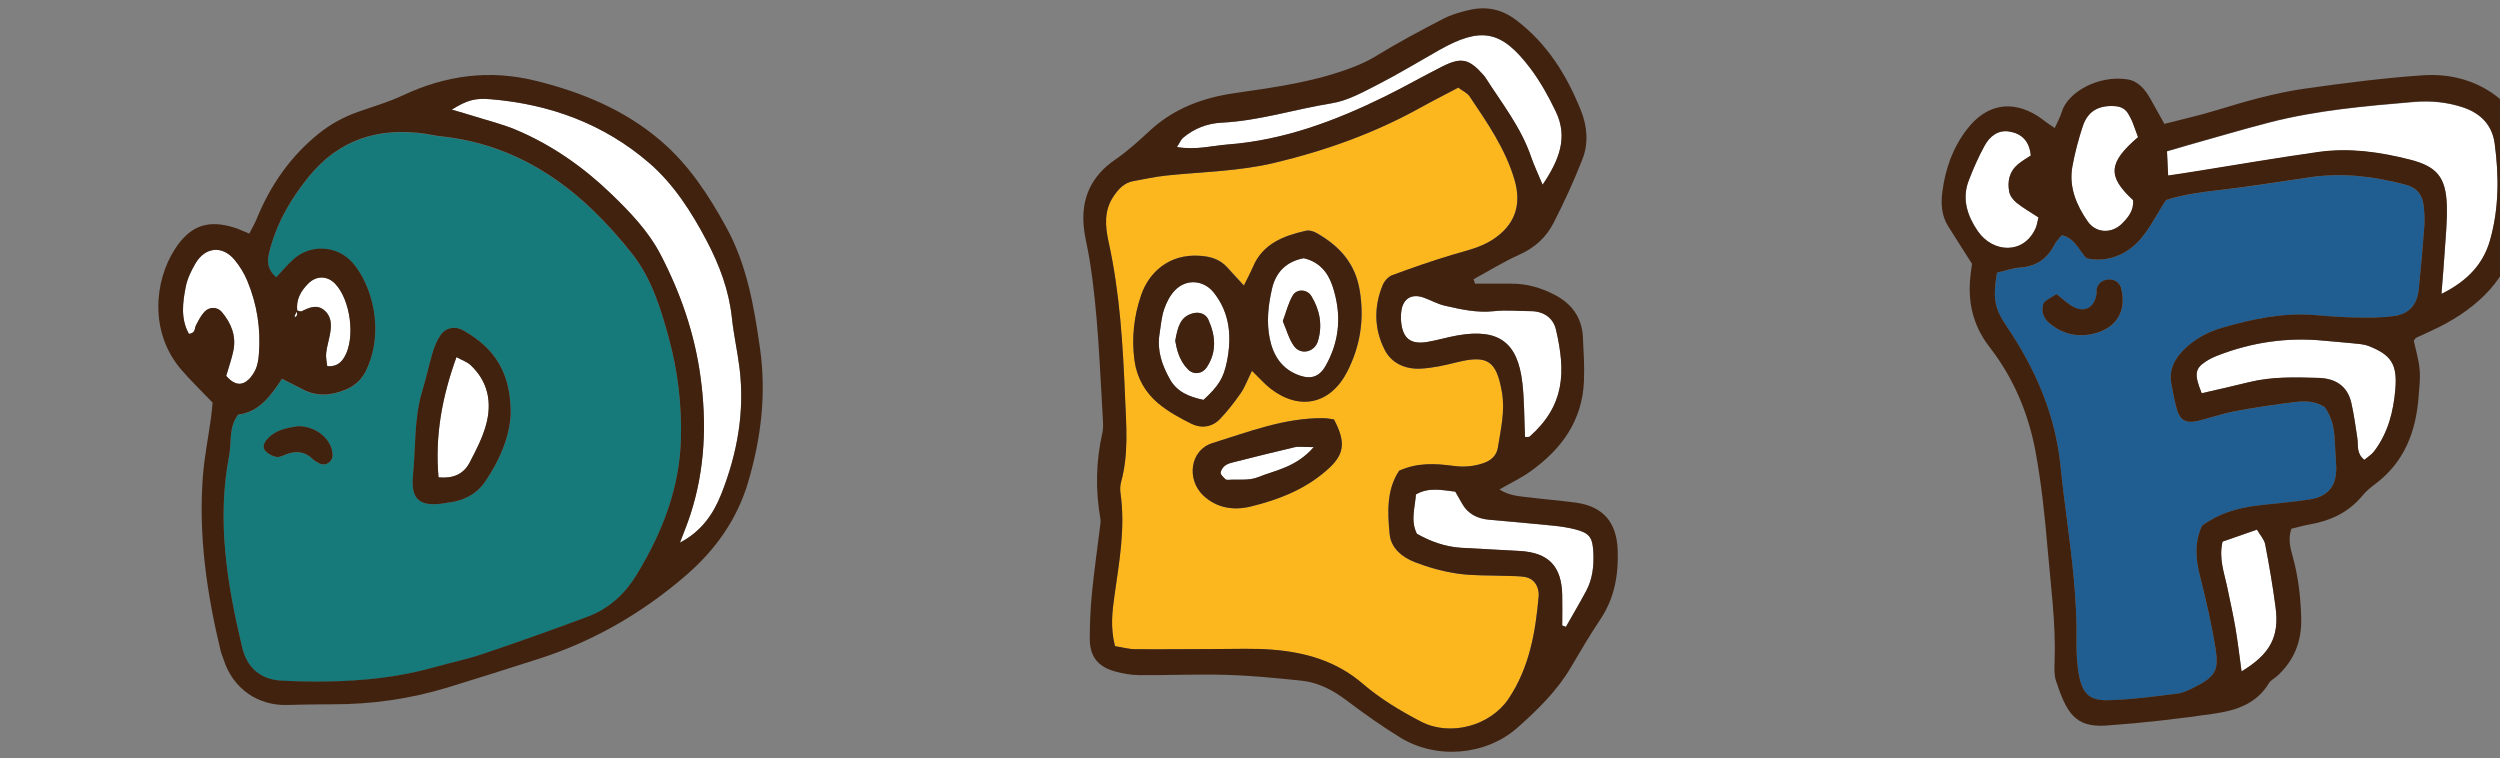 <svg width="300" height="91" viewBox="0 0 300 91" fill="none" xmlns="http://www.w3.org/2000/svg">
<rect x="0" y="0" width="300" height="91" fill="#808080" stroke="none"/>
<g clip-path="url(#clip0_297_1088)">
<path d="M28.564 49.786C31.104 49.477 32.464 47.556 33.834 45.486C34.714 45.926 35.504 46.306 36.264 46.717C37.984 47.636 39.684 47.517 41.444 46.797C42.544 46.346 43.364 45.647 43.874 44.596C46.214 39.877 44.684 34.306 42.364 31.616C40.474 29.416 37.214 29.306 35.184 31.166C34.474 31.817 33.844 32.566 33.154 33.297C31.704 32.077 32.184 30.697 32.534 29.477C33.414 26.427 35.024 23.747 37.014 21.276C40.684 16.716 45.474 15.267 51.104 16.087C51.654 16.166 52.204 16.306 52.764 16.366C62.744 17.387 69.944 22.986 75.894 30.526C78.214 33.467 79.304 37.077 80.274 40.647C81.334 44.556 81.814 48.547 81.714 52.617C81.574 58.636 79.444 63.996 76.374 69.037C75.004 71.287 73.094 73.067 70.604 73.996C66.414 75.576 62.194 77.056 57.954 78.496C56.044 79.136 54.064 79.546 52.124 80.097C47.884 81.296 43.544 81.746 39.164 81.806C37.374 81.837 35.574 81.796 33.794 81.707C31.224 81.567 29.634 80.136 29.054 77.686C27.254 70.126 25.994 62.517 27.494 54.727C27.804 53.096 27.424 51.327 28.554 49.816L28.564 49.786ZM61.294 49.657C61.314 44.897 59.534 41.837 55.544 39.617C54.604 39.096 53.504 39.306 52.874 40.217C52.444 40.846 52.144 41.587 51.924 42.316C51.474 43.806 51.164 45.346 50.704 46.837C49.674 50.197 49.904 53.697 49.564 57.127C49.264 60.117 50.554 60.916 53.684 60.327C54.014 60.267 54.354 60.246 54.674 60.166C56.144 59.806 57.384 59.036 58.224 57.806C60.004 55.187 61.194 52.316 61.294 49.657ZM35.724 51.147C34.404 51.356 33.094 51.596 32.124 52.647C31.714 53.087 31.444 53.636 31.854 54.117C32.174 54.486 32.724 54.757 33.214 54.846C33.594 54.916 34.044 54.636 34.464 54.486C35.604 54.096 36.634 54.206 37.524 55.087C37.754 55.316 38.054 55.486 38.354 55.627C39.124 55.996 39.964 55.407 39.924 54.547C39.834 52.676 37.874 51.096 35.724 51.157V51.147Z" fill="#167A7A"/>
<path d="M81.574 65.147C81.994 64.016 82.464 62.907 82.834 61.767C84.604 56.327 84.814 50.776 84.044 45.157C83.334 39.996 81.654 35.147 79.254 30.537C77.784 27.706 75.584 25.436 73.334 23.267C70.014 20.067 66.244 17.427 61.974 15.607C60.334 14.906 58.584 14.486 56.874 13.947C56.044 13.687 55.194 13.457 54.204 13.156C56.024 12.037 56.944 11.746 58.864 11.906C65.984 12.496 72.454 14.867 77.874 19.537C80.844 22.096 82.994 25.466 84.824 28.947C86.344 31.837 87.474 34.867 87.824 38.157C88.034 40.157 88.494 42.136 88.734 44.136C89.384 49.377 88.474 54.407 86.554 59.276C85.594 61.706 84.144 63.797 81.554 65.136L81.574 65.147Z" fill="white"/>
<path d="M27.144 45.106C27.464 44.006 27.804 43.066 28.004 42.086C28.374 40.316 27.744 38.796 26.624 37.456C26.104 36.836 25.154 36.776 24.554 37.406C24.114 37.866 23.814 38.476 23.514 39.046C23.334 39.396 23.504 39.966 22.674 40.076C21.654 38.276 21.914 36.306 22.294 34.396C22.484 33.436 22.944 32.496 23.444 31.636C24.604 29.646 26.654 29.426 28.114 31.146C28.754 31.896 29.294 32.786 29.674 33.696C30.854 36.516 31.314 39.476 31.064 42.536C31.014 43.196 30.904 43.886 30.614 44.466C30.334 45.026 29.874 45.626 29.344 45.906C28.584 46.306 27.844 45.936 27.144 45.116V45.106Z" fill="white"/>
<path d="M35.674 37.297C35.504 35.956 36.094 34.916 36.994 34.017C37.984 33.026 39.294 33.056 40.234 34.047C42.084 35.986 42.674 40.587 41.334 42.837C40.914 43.536 40.334 44.026 39.274 43.926C39.224 43.426 39.094 42.897 39.144 42.377C39.224 41.606 39.464 40.856 39.604 40.087C39.794 39.066 39.824 38.047 38.994 37.286C38.084 36.456 37.144 36.877 36.214 37.337C36.064 37.407 35.814 37.267 35.604 37.227L35.674 37.286V37.297Z" fill="white"/>
<path d="M35.614 37.236C35.634 37.426 35.694 37.617 35.664 37.797C35.644 37.907 35.484 37.996 35.384 38.086C35.384 37.986 35.364 37.877 35.404 37.797C35.484 37.627 35.594 37.467 35.694 37.297L35.624 37.236H35.614Z" fill="white"/>
<path d="M52.624 57.286C52.184 52.326 53.034 47.666 54.774 42.846C55.434 43.216 56.054 43.406 56.484 43.816C58.564 45.776 59.054 48.266 58.344 50.906C57.914 52.506 57.124 54.026 56.354 55.506C55.614 56.926 54.324 57.446 52.624 57.276V57.286Z" fill="white"/>
<path d="M25.504 48.306C24.034 46.766 22.814 45.606 21.724 44.326C17.904 39.846 18.524 33.696 20.994 29.886C22.824 27.056 24.984 26.296 28.214 27.346C28.734 27.516 29.234 27.756 29.914 28.036C30.244 27.376 30.574 26.826 30.814 26.236C32.454 22.216 34.854 18.766 38.254 16.026C39.674 14.886 41.234 14.036 42.934 13.436C44.724 12.796 46.564 12.276 48.274 11.476C53.424 9.046 58.704 8.306 64.294 9.696C69.804 11.056 74.944 13.176 79.284 16.886C82.644 19.756 85.044 23.416 87.154 27.276C89.634 31.796 90.474 36.726 91.194 41.756C91.974 47.226 91.344 52.466 89.824 57.696C88.504 62.276 85.864 65.976 82.334 69.026C77.114 73.546 71.224 76.956 64.624 79.066C60.994 80.226 57.364 81.386 53.724 82.496C49.194 83.876 44.554 84.536 39.804 84.516C38.014 84.516 36.214 84.546 34.424 84.596C31.054 84.686 27.974 82.746 26.824 79.116C26.724 78.796 26.574 78.486 26.494 78.166C24.824 71.266 23.804 64.296 24.344 57.176C24.524 54.836 24.994 52.516 25.314 50.186C25.404 49.526 25.454 48.866 25.514 48.306H25.504ZM35.674 37.306C35.574 37.466 35.464 37.626 35.384 37.806C35.344 37.886 35.374 37.996 35.364 38.096C35.464 37.996 35.624 37.916 35.644 37.806C35.674 37.626 35.614 37.436 35.594 37.246C35.804 37.286 36.054 37.426 36.204 37.356C37.134 36.896 38.084 36.476 38.984 37.306C39.814 38.066 39.784 39.096 39.594 40.106C39.454 40.876 39.214 41.626 39.134 42.396C39.074 42.906 39.214 43.446 39.264 43.946C40.324 44.036 40.914 43.556 41.324 42.856C42.664 40.606 42.074 36.006 40.224 34.066C39.274 33.076 37.974 33.046 36.984 34.036C36.084 34.936 35.494 35.976 35.674 37.326V37.306ZM28.554 49.786C27.424 51.296 27.804 53.066 27.494 54.696C25.994 62.486 27.254 70.096 29.054 77.656C29.634 80.106 31.224 81.546 33.794 81.676C35.584 81.766 37.374 81.806 39.164 81.776C43.544 81.716 47.884 81.266 52.124 80.066C54.064 79.516 56.054 79.116 57.954 78.466C62.194 77.036 66.414 75.546 70.604 73.966C73.094 73.026 75.004 71.246 76.374 69.006C79.444 63.966 81.574 58.606 81.714 52.586C81.814 48.516 81.334 44.516 80.274 40.616C79.304 37.046 78.204 33.436 75.894 30.496C69.954 22.956 62.744 17.356 52.764 16.336C52.204 16.276 51.664 16.136 51.104 16.056C45.464 15.236 40.684 16.696 37.014 21.246C35.024 23.716 33.414 26.396 32.534 29.446C32.184 30.676 31.704 32.056 33.154 33.266C33.844 32.536 34.464 31.786 35.184 31.136C37.214 29.276 40.474 29.386 42.364 31.586C44.674 34.286 46.214 39.846 43.874 44.566C43.354 45.606 42.534 46.316 41.444 46.766C39.684 47.486 37.984 47.606 36.264 46.686C35.494 46.276 34.714 45.906 33.834 45.456C32.464 47.526 31.104 49.446 28.564 49.756L28.554 49.786ZM81.564 65.136C84.144 63.796 85.604 61.716 86.564 59.276C88.484 54.406 89.394 49.376 88.744 44.136C88.494 42.136 88.044 40.166 87.834 38.156C87.484 34.856 86.354 31.836 84.834 28.946C83.004 25.456 80.854 22.096 77.884 19.536C72.464 14.866 65.994 12.496 58.874 11.906C56.954 11.746 56.034 12.026 54.214 13.156C55.204 13.446 56.044 13.676 56.884 13.946C58.594 14.486 60.344 14.916 61.984 15.606C66.254 17.416 70.014 20.056 73.344 23.266C75.594 25.436 77.784 27.706 79.264 30.536C81.664 35.146 83.344 39.986 84.054 45.156C84.834 50.776 84.614 56.336 82.844 61.766C82.474 62.906 82.004 64.026 81.584 65.146L81.564 65.136ZM27.144 45.106C27.844 45.916 28.594 46.286 29.344 45.896C29.884 45.616 30.334 45.016 30.614 44.456C30.904 43.876 31.014 43.186 31.064 42.526C31.314 39.476 30.854 36.516 29.674 33.686C29.294 32.776 28.754 31.896 28.114 31.136C26.654 29.416 24.604 29.636 23.444 31.626C22.944 32.486 22.484 33.426 22.294 34.386C21.914 36.306 21.664 38.266 22.674 40.066C23.504 39.956 23.324 39.386 23.514 39.036C23.814 38.466 24.114 37.856 24.554 37.396C25.164 36.766 26.104 36.816 26.624 37.446C27.744 38.786 28.364 40.306 28.004 42.076C27.804 43.056 27.464 43.996 27.144 45.096V45.106Z" fill="#40220F"/>
<path d="M61.284 49.657C61.184 52.327 59.994 55.187 58.214 57.806C57.374 59.036 56.134 59.816 54.664 60.166C54.344 60.246 54.004 60.267 53.674 60.327C50.544 60.916 49.254 60.117 49.554 57.127C49.894 53.697 49.664 50.197 50.694 46.837C51.154 45.346 51.464 43.806 51.914 42.316C52.134 41.587 52.434 40.837 52.864 40.217C53.484 39.306 54.584 39.096 55.534 39.617C59.524 41.837 61.304 44.897 61.284 49.657ZM52.624 57.286C54.314 57.447 55.614 56.937 56.354 55.517C57.124 54.036 57.924 52.517 58.344 50.916C59.054 48.276 58.564 45.786 56.484 43.827C56.054 43.426 55.444 43.227 54.774 42.856C53.034 47.666 52.184 52.337 52.624 57.297V57.286Z" fill="#40220F"/>
<path d="M35.714 51.146C37.864 51.086 39.824 52.666 39.914 54.536C39.954 55.396 39.114 55.986 38.344 55.616C38.044 55.476 37.744 55.306 37.514 55.076C36.614 54.196 35.594 54.076 34.454 54.476C34.044 54.616 33.594 54.896 33.204 54.836C32.714 54.756 32.164 54.476 31.844 54.106C31.434 53.626 31.704 53.076 32.114 52.636C33.084 51.586 34.394 51.346 35.714 51.146Z" fill="#40220F"/>
<path d="M133.783 77.533C133.223 75.293 133.453 73.383 133.723 71.513C134.303 67.403 135.053 63.313 134.443 59.133C134.383 58.703 134.413 58.223 134.533 57.803C135.433 54.493 135.143 51.103 135.003 47.753C134.743 41.483 134.383 35.213 133.023 29.043C132.613 27.173 132.443 25.273 133.643 23.523C134.243 22.653 134.913 21.943 135.973 21.743C137.293 21.493 138.603 21.213 139.933 21.073C144.273 20.613 148.653 20.573 152.943 19.543C159.083 18.073 164.953 15.973 170.483 12.903C171.943 12.093 173.443 11.333 174.983 10.523C175.503 10.913 176.073 11.153 176.353 11.583C178.473 14.743 180.653 17.873 181.743 21.603C182.633 24.663 181.743 27.083 179.043 28.813C177.593 29.733 175.953 30.083 174.343 30.563C171.883 31.303 169.453 32.143 167.053 33.033C166.593 33.203 166.113 33.723 165.923 34.203C164.843 36.823 164.883 39.513 166.173 42.013C166.993 43.613 168.663 44.323 170.433 44.243C171.873 44.173 173.313 43.853 174.723 43.503C178.493 42.553 179.563 43.263 180.223 47.043C180.623 49.323 180.093 51.503 179.743 53.703C179.593 54.673 178.933 55.263 178.013 55.583C176.823 55.993 175.643 56.083 174.373 55.913C172.263 55.633 170.123 55.493 167.893 56.493C166.383 58.763 166.493 61.473 166.753 64.113C166.923 65.803 168.283 66.883 169.773 67.463C171.423 68.103 173.183 68.593 174.943 68.843C176.823 69.113 178.743 69.033 180.653 69.113C181.433 69.143 182.233 69.113 182.993 69.243C183.963 69.413 184.513 70.123 184.633 71.123C184.643 71.233 184.653 71.353 184.643 71.463C184.263 75.853 183.523 80.153 181.003 83.883C178.823 87.103 174.033 88.423 170.533 86.613C168.063 85.333 165.613 83.853 163.503 82.043C160.333 79.323 156.663 78.293 152.693 77.973C150.463 77.793 148.213 77.893 145.973 77.893C142.723 77.893 139.473 77.943 136.223 77.913C135.463 77.913 134.713 77.693 133.773 77.543L133.783 77.533ZM150.243 44.473C151.233 45.423 151.813 46.093 152.503 46.633C155.953 49.293 159.663 48.493 161.663 44.613C163.233 41.563 163.743 38.383 163.193 34.913C162.663 31.573 160.743 29.513 158.013 27.953C157.643 27.743 157.123 27.583 156.733 27.673C154.063 28.283 151.563 29.203 150.373 32.013C150.093 32.683 149.743 33.323 149.283 34.253C148.483 33.383 147.883 32.743 147.293 32.083C146.413 31.103 145.313 30.783 144.013 30.683C140.193 30.413 137.873 32.803 136.993 35.293C136.083 37.853 135.783 40.513 136.153 43.213C136.433 45.303 137.433 47.073 139.003 48.383C140.183 49.373 141.583 50.143 142.983 50.833C144.173 51.423 145.453 51.243 146.403 50.273C147.323 49.323 148.143 48.253 148.903 47.163C149.393 46.453 149.693 45.613 150.263 44.453L150.243 44.473ZM160.073 50.333C159.703 50.283 159.273 50.183 158.833 50.183C154.153 50.123 149.843 51.823 145.493 53.173C142.793 54.013 142.343 57.543 144.423 59.483C146.053 61.003 148.103 61.273 150.083 60.783C153.563 59.933 156.903 58.613 159.583 56.083C161.353 54.413 161.463 52.933 160.073 50.333Z" fill="#FCB61E"/>
<path d="M141.243 17.643C141.613 17.063 141.733 16.743 141.963 16.553C143.293 15.423 144.883 14.813 146.583 14.733C151.093 14.503 155.393 13.113 159.813 12.403C161.743 12.093 163.593 11.043 165.383 10.133C167.873 8.863 170.273 7.393 172.713 6.013C177.723 3.183 180.173 3.623 183.643 8.213C184.853 9.803 185.843 11.603 186.703 13.413C188.183 16.493 187.113 19.223 185.113 22.183C184.553 20.833 184.083 19.853 183.733 18.843C182.523 15.283 180.193 12.373 178.213 9.263C178.153 9.173 178.073 9.083 178.003 9.003C176.273 7.053 175.343 6.843 173.023 8.023C170.723 9.193 168.483 10.473 166.173 11.603C160.203 14.533 154.043 16.843 147.323 17.353C145.433 17.493 143.573 18.033 141.243 17.663V17.643Z" fill="white"/>
<path d="M187.453 75.053C187.453 73.834 187.483 72.603 187.453 71.383C187.363 67.924 185.813 66.323 182.353 66.124C180.013 65.984 177.673 65.883 175.333 65.743C173.403 65.624 171.633 64.984 170.003 64.053C169.223 62.444 169.793 60.913 169.893 59.343C171.413 58.453 172.953 58.813 174.623 59.004C174.873 59.434 175.143 59.894 175.403 60.373C176.113 61.684 177.263 62.243 178.693 62.373C181.253 62.603 183.813 62.824 186.363 63.084C187.243 63.173 188.143 63.303 188.993 63.523C190.743 63.974 191.113 64.493 191.193 66.353C191.263 67.944 191.093 69.493 190.333 70.913C189.553 72.374 188.713 73.793 187.893 75.234C187.743 75.174 187.583 75.114 187.433 75.053H187.453Z" fill="white"/>
<path d="M183.003 52.433C182.903 50.183 182.933 48.053 182.683 45.953C182.123 41.103 179.853 39.373 174.873 40.263C173.663 40.473 172.473 40.843 171.263 41.043C169.263 41.373 168.313 40.613 168.133 38.593C168.093 38.153 168.103 37.693 168.173 37.253C168.393 35.803 169.433 35.213 170.853 35.723C171.693 36.023 172.493 36.483 173.353 36.683C175.313 37.133 177.263 37.573 179.323 37.343C180.763 37.183 182.233 37.343 183.683 37.343C185.243 37.343 186.393 38.173 186.713 39.543C187.913 44.693 187.783 48.653 183.553 52.403C183.493 52.463 183.343 52.423 183.003 52.443V52.433Z" fill="white"/>
<path d="M156.453 30.983C158.263 31.403 159.323 32.603 159.893 34.283C161.013 37.613 160.823 40.853 159.063 43.933C158.323 45.223 157.323 45.533 155.963 45.063C153.843 44.323 152.793 42.693 152.373 40.623C151.973 38.633 152.183 36.623 152.643 34.663C153.113 32.633 154.383 31.373 156.463 30.983H156.453ZM153.933 38.533C154.393 39.603 154.673 40.703 155.293 41.553C156.113 42.663 157.763 42.243 158.153 40.933C158.723 39.013 158.383 37.213 157.363 35.533C156.873 34.723 155.633 34.613 155.133 35.463C154.593 36.373 154.343 37.453 153.933 38.553V38.533Z" fill="white"/>
<path d="M144.413 47.993C142.633 47.613 141.233 47.013 140.393 45.523C139.443 43.833 138.823 42.063 139.143 40.083C139.303 39.093 139.373 38.063 139.693 37.123C139.963 36.303 140.403 35.453 140.993 34.843C142.363 33.423 144.453 33.593 145.673 35.143C147.623 37.623 147.823 40.473 147.223 43.423C146.813 45.443 146.193 46.343 144.423 47.993H144.413ZM141.023 40.873C141.203 41.873 141.483 43.253 142.563 44.333C143.233 45.013 144.283 44.893 144.833 44.043C146.033 42.193 145.863 40.283 145.013 38.373C144.683 37.633 143.873 37.373 143.053 37.623C141.653 38.043 141.323 39.193 141.033 40.873H141.023Z" fill="white"/>
<path d="M157.653 53.653C155.503 56.103 153.073 56.413 150.963 57.263C149.893 57.693 148.563 57.503 147.343 57.583C147.243 57.583 147.093 57.563 147.033 57.493C146.823 57.263 146.493 57.013 146.483 56.753C146.473 56.483 146.713 56.133 146.943 55.923C147.183 55.713 147.523 55.593 147.843 55.513C150.333 54.883 152.823 54.253 155.323 53.673C155.843 53.553 156.413 53.653 157.653 53.653Z" fill="white"/>
<path d="M177.003 34.043C178.453 34.043 179.913 34.053 181.363 34.043C183.203 34.023 184.923 34.533 186.533 35.363C188.553 36.403 189.823 38.053 189.943 40.393C190.033 42.183 190.153 43.983 190.073 45.773C189.873 50.523 187.343 53.953 183.603 56.603C182.523 57.373 181.303 57.943 179.933 58.733C181.113 59.503 182.313 59.543 183.463 59.683C185.353 59.923 187.253 60.063 189.143 60.323C192.393 60.783 193.993 62.683 194.123 66.003C194.233 68.983 193.743 71.783 192.043 74.323C190.793 76.183 189.663 78.123 188.523 80.053C186.853 82.903 184.523 85.163 182.093 87.323C178.303 90.673 172.363 91.173 168.013 88.493C165.823 87.143 163.713 85.653 161.663 84.103C160.013 82.853 158.253 81.903 156.203 81.683C153.203 81.373 150.193 81.073 147.173 80.983C143.703 80.883 140.233 81.043 136.753 81.013C135.753 81.013 134.733 80.833 133.773 80.563C131.733 79.993 130.783 78.763 130.773 76.663C130.773 74.873 130.853 73.073 131.023 71.293C131.283 68.623 131.663 65.963 131.993 63.293C132.033 62.963 132.103 62.613 132.053 62.293C131.443 58.833 131.503 55.383 132.283 51.953C132.403 51.413 132.373 50.833 132.343 50.273C131.963 43.903 131.763 37.503 130.753 31.183C130.543 29.853 130.183 28.543 130.053 27.213C129.723 23.813 130.943 21.133 133.813 19.163C135.283 18.153 136.623 16.943 137.933 15.723C140.833 13.033 144.253 11.743 148.173 11.173C153.033 10.473 157.933 9.803 162.563 7.983C163.503 7.613 164.363 7.193 165.223 6.663C167.803 5.083 170.473 3.663 173.153 2.273C174.133 1.763 175.243 1.443 176.323 1.193C178.373 0.733 180.183 1.073 181.973 2.433C185.683 5.263 187.993 8.993 189.693 13.213C190.483 15.163 190.643 17.203 189.883 19.133C188.863 21.733 187.693 24.283 186.423 26.763C185.543 28.483 184.153 29.743 182.313 30.563C180.423 31.413 178.643 32.523 176.823 33.513C176.883 33.683 176.943 33.863 177.003 34.033V34.043ZM133.783 77.533C134.723 77.683 135.473 77.903 136.233 77.903C139.483 77.933 142.733 77.883 145.983 77.883C148.223 77.883 150.473 77.783 152.703 77.963C156.673 78.283 160.343 79.313 163.513 82.033C165.613 83.843 168.063 85.323 170.543 86.603C174.043 88.413 178.843 87.093 181.013 83.873C183.533 80.143 184.273 75.833 184.653 71.453C184.653 71.343 184.653 71.233 184.643 71.113C184.523 70.113 183.973 69.403 183.003 69.233C182.233 69.103 181.443 69.133 180.663 69.103C178.763 69.023 176.833 69.103 174.953 68.833C173.193 68.583 171.443 68.093 169.783 67.453C168.293 66.873 166.923 65.793 166.763 64.103C166.503 61.453 166.393 58.743 167.903 56.483C170.133 55.483 172.273 55.623 174.383 55.903C175.653 56.073 176.833 55.983 178.023 55.573C178.943 55.253 179.603 54.663 179.753 53.693C180.103 51.493 180.633 49.313 180.233 47.033C179.563 43.253 178.493 42.543 174.733 43.493C173.333 43.843 171.883 44.163 170.443 44.233C168.663 44.313 167.003 43.613 166.183 42.003C164.893 39.503 164.853 36.813 165.933 34.193C166.133 33.723 166.603 33.203 167.063 33.023C169.473 32.133 171.903 31.283 174.353 30.553C175.963 30.073 177.603 29.723 179.053 28.803C181.763 27.073 182.643 24.653 181.753 21.593C180.663 17.863 178.483 14.733 176.363 11.573C176.073 11.143 175.513 10.903 174.993 10.513C173.443 11.333 171.953 12.083 170.493 12.893C164.973 15.963 159.093 18.073 152.953 19.533C148.663 20.563 144.283 20.603 139.943 21.063C138.613 21.203 137.303 21.493 135.983 21.733C134.913 21.933 134.243 22.643 133.653 23.513C132.453 25.253 132.623 27.163 133.033 29.033C134.393 35.203 134.753 41.473 135.013 47.743C135.153 51.093 135.443 54.473 134.543 57.793C134.423 58.213 134.393 58.693 134.453 59.123C135.063 63.303 134.313 67.393 133.733 71.503C133.473 73.373 133.233 75.283 133.793 77.523L133.783 77.533ZM141.243 17.643C143.573 18.023 145.433 17.483 147.323 17.333C154.043 16.823 160.203 14.513 166.173 11.583C168.483 10.443 170.723 9.163 173.023 8.003C175.343 6.823 176.273 7.033 178.003 8.983C178.073 9.063 178.153 9.153 178.213 9.243C180.193 12.353 182.523 15.263 183.733 18.823C184.083 19.843 184.553 20.813 185.113 22.163C187.113 19.203 188.183 16.473 186.703 13.393C185.833 11.583 184.843 9.793 183.643 8.193C180.173 3.603 177.723 3.173 172.713 5.993C170.273 7.373 167.873 8.833 165.383 10.113C163.603 11.023 161.743 12.073 159.813 12.383C155.393 13.093 151.093 14.493 146.583 14.713C144.883 14.803 143.293 15.403 141.963 16.533C141.733 16.723 141.623 17.043 141.243 17.623V17.643ZM187.453 75.043C187.603 75.103 187.763 75.163 187.913 75.223C188.723 73.783 189.573 72.363 190.353 70.903C191.113 69.483 191.283 67.933 191.213 66.343C191.133 64.483 190.753 63.953 189.013 63.513C188.153 63.293 187.263 63.163 186.383 63.073C183.833 62.813 181.273 62.593 178.713 62.363C177.293 62.233 176.133 61.673 175.423 60.363C175.163 59.893 174.893 59.423 174.643 58.993C172.973 58.793 171.433 58.443 169.913 59.333C169.813 60.913 169.243 62.433 170.023 64.043C171.653 64.973 173.413 65.613 175.353 65.733C177.693 65.873 180.033 65.973 182.373 66.113C185.823 66.313 187.383 67.923 187.473 71.373C187.503 72.593 187.473 73.823 187.473 75.043H187.453ZM183.003 52.433C183.343 52.413 183.493 52.453 183.553 52.393C187.783 48.643 187.913 44.673 186.713 39.533C186.393 38.163 185.243 37.333 183.683 37.333C182.223 37.333 180.753 37.173 179.323 37.333C177.263 37.563 175.303 37.123 173.353 36.673C172.493 36.473 171.693 36.013 170.853 35.713C169.433 35.203 168.403 35.793 168.173 37.243C168.103 37.683 168.093 38.143 168.133 38.583C168.323 40.603 169.263 41.363 171.263 41.033C172.473 40.833 173.663 40.463 174.873 40.253C179.863 39.373 182.133 41.093 182.683 45.943C182.923 48.043 182.893 50.173 183.003 52.423V52.433Z" fill="#40220F"/>
<path d="M150.243 44.474C149.673 45.633 149.373 46.474 148.883 47.184C148.123 48.273 147.303 49.334 146.383 50.294C145.433 51.273 144.153 51.444 142.963 50.853C141.573 50.163 140.173 49.394 138.983 48.404C137.413 47.084 136.413 45.324 136.133 43.233C135.773 40.523 136.073 37.873 136.973 35.313C137.853 32.824 140.163 30.433 143.993 30.703C145.293 30.794 146.393 31.123 147.273 32.103C147.863 32.764 148.473 33.404 149.263 34.273C149.713 33.343 150.063 32.703 150.353 32.033C151.543 29.224 154.033 28.303 156.713 27.694C157.103 27.604 157.623 27.764 157.993 27.974C160.723 29.534 162.643 31.593 163.173 34.934C163.723 38.404 163.213 41.584 161.643 44.633C159.643 48.514 155.943 49.313 152.483 46.654C151.793 46.123 151.203 45.444 150.223 44.493L150.243 44.474ZM156.453 30.983C154.363 31.373 153.093 32.644 152.633 34.663C152.183 36.623 151.963 38.633 152.363 40.623C152.783 42.694 153.833 44.324 155.953 45.063C157.313 45.533 158.313 45.224 159.053 43.934C160.813 40.853 161.003 37.614 159.883 34.283C159.313 32.603 158.253 31.404 156.443 30.983H156.453ZM144.423 47.983C146.203 46.334 146.813 45.423 147.223 43.413C147.823 40.464 147.623 37.614 145.673 35.133C144.453 33.584 142.363 33.413 140.993 34.834C140.403 35.444 139.973 36.294 139.693 37.114C139.373 38.053 139.303 39.084 139.143 40.074C138.823 42.053 139.443 43.824 140.393 45.514C141.233 47.004 142.633 47.603 144.413 47.983H144.423Z" fill="#40220F"/>
<path d="M160.073 50.333C161.463 52.943 161.343 54.413 159.583 56.083C156.903 58.613 153.563 59.933 150.083 60.783C148.103 61.263 146.053 61.003 144.423 59.483C142.343 57.543 142.803 54.003 145.493 53.173C149.843 51.823 154.153 50.123 158.833 50.183C159.273 50.183 159.703 50.283 160.073 50.333ZM157.653 53.653C156.413 53.653 155.843 53.553 155.323 53.673C152.823 54.253 150.333 54.883 147.843 55.513C147.523 55.593 147.183 55.713 146.943 55.923C146.713 56.123 146.473 56.473 146.483 56.753C146.493 57.013 146.823 57.263 147.033 57.493C147.093 57.563 147.243 57.593 147.343 57.583C148.553 57.503 149.883 57.703 150.963 57.263C153.063 56.413 155.503 56.103 157.653 53.653Z" fill="#40220F"/>
<path d="M153.933 38.543C154.343 37.443 154.593 36.363 155.133 35.453C155.633 34.613 156.873 34.713 157.363 35.523C158.383 37.203 158.723 39.013 158.153 40.923C157.763 42.243 156.113 42.653 155.293 41.543C154.673 40.703 154.393 39.593 153.933 38.523V38.543Z" fill="#40220F"/>
<path d="M141.033 40.873C141.333 39.193 141.653 38.043 143.053 37.623C143.873 37.373 144.683 37.623 145.013 38.373C145.863 40.283 146.033 42.203 144.833 44.043C144.283 44.893 143.243 45.013 142.563 44.333C141.483 43.253 141.203 41.873 141.023 40.873H141.033Z" fill="#40220F"/>
<path d="M239.634 32.736C240.664 32.496 241.524 32.176 242.404 32.117C244.404 31.986 245.724 30.997 246.604 29.256C246.794 28.866 247.144 28.556 247.414 28.236C248.964 28.576 249.434 29.977 250.374 31.006C252.584 31.506 254.704 30.736 256.234 29.346C257.744 27.956 258.654 25.916 259.924 24.017C261.904 23.366 264.104 23.067 266.334 22.817C270.004 22.407 273.654 21.797 277.304 21.267C281.144 20.716 284.884 21.177 288.614 22.157C290.044 22.537 290.684 23.387 290.844 24.727C290.934 25.506 290.984 26.297 290.924 27.076C290.734 29.646 290.514 32.217 290.244 34.776C290.054 36.577 289.084 37.687 287.294 37.937C285.864 38.136 284.394 38.136 282.944 38.117C281.264 38.087 279.584 37.977 277.914 37.827C274.044 37.486 270.324 38.276 266.654 39.337C264.934 39.837 263.334 40.697 262.034 41.996C260.854 43.176 260.224 44.547 260.594 46.246C260.804 47.227 260.964 48.236 261.244 49.197C261.604 50.397 262.314 50.827 263.544 50.556C265.074 50.217 266.554 49.666 268.094 49.377C270.514 48.916 272.944 48.556 275.384 48.257C276.604 48.106 277.854 48.136 278.964 48.867C279.774 49.996 280.084 51.286 280.154 52.647C280.204 53.767 280.304 54.886 280.344 56.007C280.434 58.257 279.394 59.596 277.144 59.947C275.044 60.267 272.914 60.426 270.804 60.687C268.444 60.977 266.204 61.636 264.234 63.106C263.364 65.037 263.454 66.966 263.964 68.996C264.704 71.927 265.384 74.876 265.864 77.847C266.294 80.477 265.794 81.207 263.474 82.406C262.784 82.766 262.044 83.147 261.294 83.237C258.524 83.576 255.744 83.966 252.954 84.037C250.774 84.097 249.914 83.276 249.494 81.117C249.214 79.707 249.164 78.216 249.184 76.776C249.244 71.936 248.654 67.166 248.034 62.386C247.764 60.276 247.474 58.166 247.274 56.047C246.674 49.867 244.294 44.377 240.874 39.286C239.344 37.017 239.124 35.967 239.634 32.736ZM246.784 35.306C245.214 36.246 245.224 36.257 245.134 36.816C245.004 37.687 245.374 38.337 246.014 38.856C247.594 40.136 249.374 40.526 251.344 40.026C253.974 39.356 255.184 37.386 254.584 34.727C254.424 34.007 253.904 33.536 253.164 33.547C252.474 33.547 251.864 33.877 251.624 34.606C251.564 34.806 251.624 35.036 251.594 35.257C251.374 36.837 250.244 37.556 248.874 36.856C248.104 36.467 247.474 35.827 246.794 35.306H246.784Z" fill="#205E91"/>
<path d="M292.984 35.267C293.144 33.166 293.284 31.727 293.364 30.287C293.484 28.387 293.694 26.486 293.624 24.596C293.494 21.267 292.414 20.006 289.204 19.186C285.604 18.267 281.934 17.747 278.234 18.267C273.254 18.966 268.294 19.826 263.334 20.616C262.364 20.767 261.404 20.907 260.184 21.096C260.134 19.986 260.094 19.146 260.044 18.177C261.014 17.896 261.844 17.646 262.684 17.407C265.914 16.497 269.124 15.537 272.374 14.707C278.024 13.246 283.824 12.746 289.624 12.257C291.644 12.086 293.644 12.257 295.594 12.916C297.704 13.627 299.064 15.037 299.364 17.216C299.894 21.127 299.894 25.076 298.804 28.877C298.014 31.627 296.194 33.706 292.994 35.297L292.984 35.267Z" fill="white"/>
<path d="M264.204 47.196C263.294 44.936 263.394 44.266 264.634 43.426C265.094 43.116 265.604 42.866 266.124 42.666C270.254 41.066 274.524 40.446 278.944 40.896C280.054 41.006 281.174 41.076 282.284 41.196C282.944 41.266 283.634 41.286 284.234 41.526C286.954 42.576 287.684 43.736 287.444 46.666C287.224 49.376 286.564 51.966 284.884 54.176C284.574 54.576 284.104 54.856 283.724 55.187C282.724 54.416 283.014 53.456 282.884 52.606C282.664 51.176 282.484 49.746 282.154 48.336C281.684 46.296 280.224 45.416 278.234 45.356C275.444 45.276 272.644 45.186 269.894 45.866C268.064 46.316 266.224 46.726 264.204 47.196Z" fill="white"/>
<path d="M256.564 16.466C252.994 19.517 252.874 21.157 255.964 24.017C256.094 25.227 255.394 26.096 254.604 26.877C253.374 28.076 251.504 27.997 250.514 26.567C249.164 24.616 248.244 22.436 248.684 19.986C248.974 18.346 249.414 16.727 249.934 15.146C250.534 13.326 251.844 12.597 253.834 12.746C254.554 12.796 255.104 13.117 255.444 13.757C255.594 14.056 255.774 14.336 255.894 14.646C256.134 15.257 256.354 15.886 256.564 16.466Z" fill="white"/>
<path d="M244.624 26.097C244.474 26.697 244.434 27.037 244.304 27.337C242.874 30.607 239.124 30.357 237.334 27.727C236.124 25.947 235.414 23.907 236.234 21.717C236.784 20.267 237.414 18.847 238.154 17.487C238.764 16.367 239.764 15.547 241.154 15.787C242.604 16.037 243.534 16.917 243.704 18.657C243.234 18.977 242.674 19.297 242.184 19.697C241.124 20.567 240.874 21.757 241.114 23.017C241.204 23.507 241.604 24.017 242.004 24.337C242.774 24.957 243.654 25.447 244.634 26.097H244.624Z" fill="white"/>
<path d="M268.984 80.567C268.744 78.806 268.544 77.087 268.254 75.376C267.974 73.727 267.604 72.097 267.264 70.466C266.904 68.737 266.234 67.046 266.704 65.007C268.004 64.556 269.334 64.087 270.834 63.566C271.224 64.246 271.714 64.757 271.824 65.337C272.304 67.847 272.744 70.376 273.074 72.916C273.544 76.447 272.404 78.516 268.984 80.587V80.567Z" fill="white"/>
<path d="M236.624 31.637C235.564 29.966 234.664 28.567 233.784 27.157C232.964 25.846 232.894 24.387 233.094 22.927C233.454 20.227 234.344 17.716 236.034 15.517C238.354 12.507 241.394 11.937 244.564 13.947C244.944 14.187 245.284 14.476 245.644 14.736C245.884 14.906 246.134 15.076 246.564 15.367C246.894 14.636 247.224 14.066 247.404 13.457C248.084 11.097 251.744 8.997 255.254 9.517C256.544 9.707 257.384 10.687 258.014 11.796C258.554 12.767 259.094 13.726 259.724 14.867C261.884 14.306 263.934 13.857 265.944 13.236C269.484 12.156 273.044 11.127 276.704 10.617C281.354 9.967 286.034 9.357 290.714 9.037C293.634 8.837 296.514 9.447 299.044 11.156C300.904 12.416 302.094 14.086 302.384 16.357C302.874 20.276 302.834 24.236 302.084 28.076C301.044 33.416 297.414 36.856 292.694 39.246C291.794 39.697 290.864 40.096 289.954 40.526C289.864 40.566 289.814 40.687 289.654 40.886C289.884 41.967 290.244 43.136 290.354 44.337C290.454 45.447 290.314 46.577 290.224 47.687C289.894 51.877 288.484 55.526 284.964 58.127C284.424 58.526 283.904 58.977 283.484 59.486C281.824 61.496 279.644 62.496 277.144 62.937C276.394 63.066 275.654 63.286 274.964 63.447C274.534 64.737 274.854 65.806 275.154 66.886C275.804 69.276 276.084 71.716 276.144 74.197C276.214 76.936 275.314 79.246 273.284 81.097C272.954 81.397 272.494 81.617 272.274 81.977C270.794 84.436 268.404 85.237 265.774 85.626C261.454 86.257 257.124 86.757 252.754 87.067C248.944 87.337 247.964 85.436 246.724 81.716C246.484 80.996 246.524 80.156 246.554 79.376C246.714 74.876 246.104 70.427 245.724 65.957C245.394 62.056 244.984 58.147 244.284 54.297C243.514 50.087 241.954 46.117 239.444 42.587C239.184 42.217 238.914 41.867 238.644 41.507C236.704 38.956 236.084 36.077 236.474 32.947C236.544 32.397 236.614 31.857 236.644 31.616L236.624 31.637ZM239.634 32.727C239.114 35.947 239.344 37.007 240.874 39.276C244.304 44.367 246.674 49.867 247.274 56.036C247.484 58.157 247.764 60.267 248.034 62.377C248.654 67.156 249.244 71.927 249.184 76.766C249.164 78.216 249.214 79.697 249.494 81.106C249.924 83.266 250.784 84.076 252.954 84.026C255.744 83.957 258.524 83.576 261.294 83.227C262.044 83.136 262.784 82.746 263.474 82.397C265.794 81.197 266.294 80.466 265.864 77.837C265.384 74.856 264.704 71.906 263.964 68.987C263.454 66.966 263.354 65.037 264.234 63.096C266.204 61.627 268.434 60.967 270.804 60.676C272.914 60.416 275.044 60.257 277.144 59.937C279.394 59.596 280.434 58.257 280.344 55.996C280.304 54.877 280.204 53.757 280.154 52.636C280.084 51.267 279.774 49.986 278.964 48.856C277.854 48.127 276.604 48.096 275.384 48.246C272.944 48.547 270.504 48.907 268.094 49.367C266.554 49.657 265.074 50.217 263.544 50.547C262.304 50.816 261.604 50.386 261.244 49.187C260.954 48.227 260.804 47.227 260.594 46.236C260.224 44.526 260.854 43.166 262.034 41.986C263.334 40.687 264.934 39.827 266.654 39.327C270.324 38.267 274.044 37.477 277.914 37.816C279.584 37.967 281.264 38.077 282.944 38.106C284.394 38.127 285.864 38.127 287.294 37.926C289.084 37.676 290.054 36.566 290.244 34.767C290.514 32.206 290.734 29.637 290.924 27.067C290.984 26.287 290.924 25.497 290.844 24.716C290.684 23.377 290.054 22.526 288.614 22.146C284.884 21.166 281.144 20.706 277.304 21.256C273.644 21.776 270.004 22.387 266.334 22.806C264.104 23.056 261.904 23.357 259.924 24.006C258.664 25.896 257.754 27.947 256.234 29.337C254.714 30.736 252.594 31.497 250.374 30.997C249.424 29.966 248.964 28.567 247.414 28.227C247.154 28.556 246.804 28.866 246.604 29.247C245.724 30.986 244.404 31.977 242.404 32.106C241.524 32.166 240.664 32.486 239.634 32.727ZM292.984 35.257C296.194 33.666 298.014 31.587 298.794 28.837C299.884 25.037 299.884 21.087 299.354 17.177C299.054 15.007 297.694 13.586 295.584 12.877C293.634 12.226 291.634 12.046 289.614 12.216C283.824 12.716 278.024 13.216 272.364 14.666C269.114 15.507 265.904 16.466 262.674 17.366C261.834 17.607 260.994 17.857 260.034 18.137C260.084 19.107 260.124 19.947 260.174 21.056C261.394 20.877 262.364 20.736 263.324 20.576C268.294 19.787 273.244 18.927 278.224 18.227C281.924 17.706 285.594 18.227 289.194 19.146C292.404 19.966 293.484 21.236 293.614 24.556C293.684 26.447 293.474 28.357 293.354 30.247C293.264 31.686 293.134 33.136 292.974 35.227L292.984 35.257ZM264.204 47.187C266.234 46.717 268.074 46.316 269.894 45.856C272.644 45.176 275.444 45.267 278.234 45.346C280.224 45.407 281.684 46.286 282.154 48.327C282.474 49.727 282.664 51.166 282.884 52.596C283.014 53.447 282.734 54.407 283.724 55.176C284.104 54.856 284.574 54.577 284.884 54.166C286.574 51.956 287.224 49.367 287.444 46.657C287.684 43.727 286.954 42.577 284.234 41.517C283.634 41.286 282.934 41.257 282.284 41.187C281.174 41.066 280.054 40.996 278.944 40.886C274.524 40.437 270.254 41.056 266.124 42.657C265.604 42.856 265.094 43.106 264.634 43.416C263.384 44.257 263.294 44.926 264.204 47.187ZM256.564 16.456C256.344 15.867 256.134 15.246 255.894 14.636C255.774 14.326 255.604 14.037 255.444 13.746C255.104 13.097 254.554 12.787 253.834 12.736C251.854 12.597 250.544 13.316 249.934 15.136C249.414 16.716 248.984 18.337 248.684 19.977C248.244 22.427 249.164 24.607 250.514 26.556C251.504 27.986 253.364 28.067 254.604 26.866C255.394 26.096 256.094 25.216 255.964 24.006C252.864 21.157 252.984 19.517 256.564 16.456ZM244.624 26.096C243.644 25.456 242.774 24.956 241.994 24.337C241.594 24.017 241.194 23.497 241.104 23.017C240.864 21.756 241.124 20.567 242.174 19.697C242.664 19.297 243.234 18.966 243.694 18.657C243.524 16.916 242.594 16.037 241.144 15.787C239.754 15.546 238.764 16.366 238.144 17.486C237.404 18.837 236.774 20.267 236.224 21.716C235.394 23.907 236.104 25.956 237.324 27.727C239.124 30.357 242.874 30.596 244.294 27.337C244.424 27.037 244.464 26.697 244.614 26.096H244.624ZM268.984 80.567C272.404 78.496 273.534 76.427 273.074 72.897C272.744 70.356 272.304 67.837 271.824 65.317C271.714 64.737 271.224 64.227 270.834 63.547C269.334 64.067 268.004 64.537 266.704 64.987C266.234 67.026 266.914 68.727 267.264 70.447C267.604 72.087 267.974 73.716 268.254 75.356C268.544 77.067 268.744 78.796 268.984 80.546V80.567Z" fill="#40220F"/>
<path d="M246.784 35.297C247.464 35.816 248.094 36.456 248.864 36.846C250.244 37.547 251.364 36.837 251.584 35.246C251.614 35.036 251.554 34.797 251.614 34.596C251.854 33.856 252.454 33.536 253.154 33.536C253.894 33.536 254.414 33.996 254.574 34.717C255.174 37.377 253.964 39.346 251.334 40.017C249.364 40.517 247.584 40.127 246.004 38.846C245.364 38.327 244.994 37.676 245.124 36.806C245.204 36.246 245.204 36.236 246.774 35.297H246.784Z" fill="#40220F"/>
</g>
<defs>
<clipPath id="clip0_297_1088">
<rect width="300" height="91" fill="white"/>
</clipPath>
</defs>
</svg>
